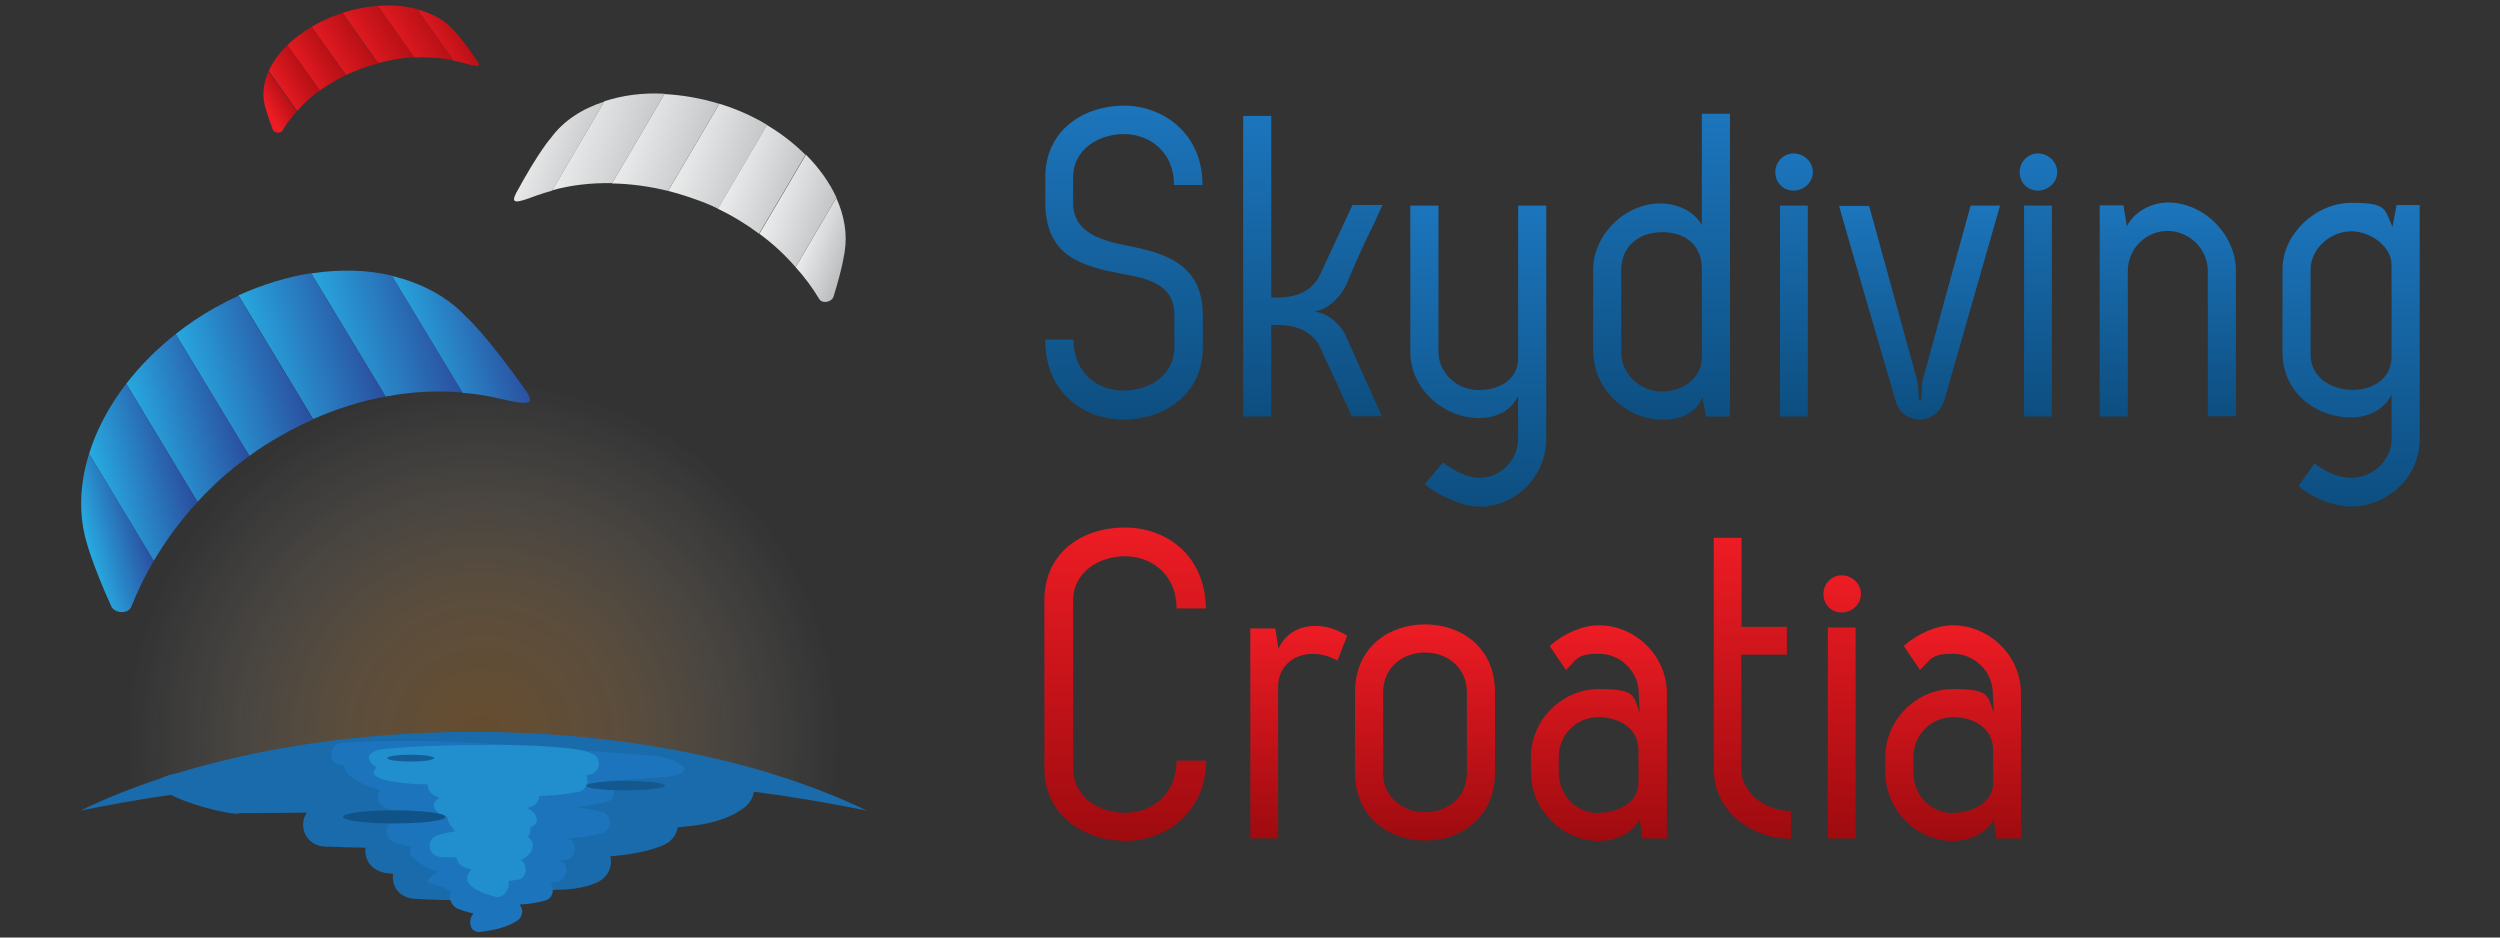 <?xml version="1.0" encoding="UTF-8"?>
<svg id="Layer_1" xmlns="http://www.w3.org/2000/svg" xmlns:xlink="http://www.w3.org/1999/xlink" version="1.1" viewBox="0 0 800 300">
  <rect x="0" y="0" width="800" height="300" fill="#333333" stroke="none"/>
  <!-- Generator: Adobe Illustrator 29.1.0, SVG Export Plug-In . SVG Version: 2.1.0 Build 142)  -->
  <defs>
    <style>
      .st0 {
        fill: #196bac;
      }

      .st1 {
        fill: url(#linear-gradient2);
      }

      .st2 {
        fill: url(#linear-gradient1);
      }

      .st3 {
        fill: url(#linear-gradient9);
      }

      .st4 {
        fill: url(#linear-gradient3);
      }

      .st5 {
        fill: url(#linear-gradient6);
      }

      .st6 {
        fill: url(#linear-gradient8);
      }

      .st7 {
        fill: url(#linear-gradient7);
      }

      .st8 {
        fill: url(#linear-gradient5);
      }

      .st9 {
        fill: url(#linear-gradient4);
      }

      .st10 {
        fill: url(#linear-gradient28);
      }

      .st11 {
        fill: url(#linear-gradient29);
      }

      .st12 {
        fill: url(#linear-gradient18);
      }

      .st13 {
        fill: url(#linear-gradient13);
      }

      .st14 {
        fill: url(#linear-gradient12);
      }

      .st15 {
        fill: url(#linear-gradient15);
      }

      .st16 {
        fill: url(#linear-gradient16);
      }

      .st17 {
        fill: url(#linear-gradient11);
      }

      .st18 {
        fill: url(#linear-gradient10);
      }

      .st19 {
        fill: url(#linear-gradient17);
      }

      .st20 {
        fill: url(#linear-gradient14);
      }

      .st21 {
        fill: url(#linear-gradient19);
      }

      .st22 {
        fill: url(#linear-gradient23);
      }

      .st23 {
        fill: url(#linear-gradient22);
      }

      .st24 {
        fill: url(#linear-gradient24);
      }

      .st25 {
        fill: url(#linear-gradient25);
      }

      .st26 {
        fill: url(#linear-gradient21);
      }

      .st27 {
        fill: url(#linear-gradient20);
      }

      .st28 {
        fill: url(#linear-gradient27);
      }

      .st29 {
        fill: url(#linear-gradient26);
      }

      .st30 {
        fill: url(#radial-gradient);
      }

      .st31 {
        fill: url(#linear-gradient);
      }

      .st32 {
        fill: #27aae1;
      }

      .st32, .st33 {
        opacity: .5;
      }

      .st34 {
        fill: #13588f;
      }

      .st35 {
        fill: url(#New_Gradient_Swatch_15);
      }

      .st36 {
        fill: url(#New_Gradient_Swatch_13);
      }

      .st37 {
        fill: url(#New_Gradient_Swatch_11);
      }

      .st38 {
        fill: url(#New_Gradient_Swatch_14);
      }

      .st39 {
        fill: url(#New_Gradient_Swatch_12);
      }

      .st40 {
        fill: url(#New_Gradient_Swatch_16);
      }

      .st41 {
        fill: #105388;
      }

      .st42 {
        fill: url(#New_Gradient_Swatch_1);
      }

      .st43 {
        fill: #1c75bc;
      }

      .st44 {
        fill: #155d97;
      }
    </style>
    <radialGradient id="radial-gradient" cx="154.4" cy="236.1" fx="154.4" fy="236.1" r="113.7" gradientUnits="userSpaceOnUse">
      <stop offset="0" stop-color="#f7941d" stop-opacity=".5"/>
      <stop offset=".1" stop-color="#f79c2f" stop-opacity=".5"/>
      <stop offset=".4" stop-color="#f9b35f" stop-opacity=".4"/>
      <stop offset=".7" stop-color="#fcd8ae" stop-opacity=".2"/>
      <stop offset="1" stop-color="#fff" stop-opacity="0"/>
    </radialGradient>
    <linearGradient id="New_Gradient_Swatch_1" data-name="New Gradient Swatch 1" x1="129.6" y1="113.2" x2="172.3" y2="101.8" gradientUnits="userSpaceOnUse">
      <stop offset="0" stop-color="#27aae1"/>
      <stop offset="1" stop-color="#2b3990"/>
    </linearGradient>
    <linearGradient id="New_Gradient_Swatch_11" data-name="New Gradient Swatch 1" x1="104.2" y1="111.9" x2="150.9" y2="99.3" xlink:href="#New_Gradient_Swatch_1"/>
    <linearGradient id="New_Gradient_Swatch_12" data-name="New Gradient Swatch 1" x1="80.7" y1="115.7" x2="126.2" y2="103.6" xlink:href="#New_Gradient_Swatch_1"/>
    <linearGradient id="New_Gradient_Swatch_13" data-name="New Gradient Swatch 1" x1="60.3" y1="125" x2="102.8" y2="113.6" xlink:href="#New_Gradient_Swatch_1"/>
    <linearGradient id="New_Gradient_Swatch_14" data-name="New Gradient Swatch 1" x1="44.1" y1="137.9" x2="82.1" y2="127.7" xlink:href="#New_Gradient_Swatch_1"/>
    <linearGradient id="New_Gradient_Swatch_15" data-name="New Gradient Swatch 1" x1="31.6" y1="154.7" x2="65.1" y2="145.7" xlink:href="#New_Gradient_Swatch_1"/>
    <linearGradient id="New_Gradient_Swatch_16" data-name="New Gradient Swatch 1" x1="27.5" y1="172.3" x2="50" y2="166.3" xlink:href="#New_Gradient_Swatch_1"/>
    <linearGradient id="linear-gradient" x1="136" y1="16.2" x2="153.1" y2="6.3" gradientUnits="userSpaceOnUse">
      <stop offset="0" stop-color="#ed1c24"/>
      <stop offset="1" stop-color="#9e0b0f"/>
    </linearGradient>
    <linearGradient id="linear-gradient1" x1="124" y1="15.8" x2="145" y2="3.7" xlink:href="#linear-gradient"/>
    <linearGradient id="linear-gradient2" x1="112.5" y1="16.2" x2="132.5" y2="4.7" xlink:href="#linear-gradient"/>
    <linearGradient id="linear-gradient3" x1="102.5" y1="18.9" x2="120.9" y2="8.3" xlink:href="#linear-gradient"/>
    <linearGradient id="linear-gradient4" x1="94.2" y1="22.7" x2="110.4" y2="13.3" xlink:href="#linear-gradient"/>
    <linearGradient id="linear-gradient5" x1="87.8" y1="28.3" x2="102" y2="20.1" xlink:href="#linear-gradient"/>
    <linearGradient id="linear-gradient6" x1="85.2" y1="34.1" x2="94.5" y2="28.7" xlink:href="#linear-gradient"/>
    <linearGradient id="linear-gradient7" x1="255.8" y1="76.4" x2="270.9" y2="81.9" gradientUnits="userSpaceOnUse">
      <stop offset="0" stop-color="#f1f2f2"/>
      <stop offset="1" stop-color="#bcbec0"/>
    </linearGradient>
    <linearGradient id="linear-gradient8" x1="244.5" y1="63.2" x2="267.6" y2="71.6" xlink:href="#linear-gradient7"/>
    <linearGradient id="linear-gradient9" x1="231.5" y1="52.7" x2="257.8" y2="62.3" xlink:href="#linear-gradient7"/>
    <linearGradient id="linear-gradient10" x1="215.7" y1="44.8" x2="245.5" y2="55.6" xlink:href="#linear-gradient7"/>
    <linearGradient id="linear-gradient11" x1="197.7" y1="40.3" x2="230" y2="52.1" xlink:href="#linear-gradient7"/>
    <linearGradient id="linear-gradient12" x1="178.8" y1="39.7" x2="212.6" y2="52" xlink:href="#linear-gradient7"/>
    <linearGradient id="linear-gradient13" x1="166.2" y1="43.7" x2="193.4" y2="53.6" xlink:href="#linear-gradient7"/>
    <linearGradient id="linear-gradient14" x1="359.5" y1="33.8" x2="359.5" y2="134.3" gradientUnits="userSpaceOnUse">
      <stop offset="0" stop-color="#1c75bc"/>
      <stop offset="1" stop-color="#0d4e80"/>
    </linearGradient>
    <linearGradient id="linear-gradient15" x1="420" y1="37.1" x2="420" y2="133.3" xlink:href="#linear-gradient14"/>
    <linearGradient id="linear-gradient16" x1="473.1" y1="65.8" x2="473.1" y2="162.1" xlink:href="#linear-gradient14"/>
    <linearGradient id="linear-gradient17" x1="531.7" y1="36.4" x2="531.7" xlink:href="#linear-gradient14"/>
    <linearGradient id="linear-gradient18" x1="574.2" y1="49.1" x2="574.2" y2="133.3" xlink:href="#linear-gradient14"/>
    <linearGradient id="linear-gradient19" x1="614.3" y1="65.8" x2="614.3" y2="134.1" xlink:href="#linear-gradient14"/>
    <linearGradient id="linear-gradient20" x1="652.3" y1="49.1" x2="652.3" y2="133.3" xlink:href="#linear-gradient14"/>
    <linearGradient id="linear-gradient21" x1="693.7" y1="64.8" x2="693.7" y2="133.3" xlink:href="#linear-gradient14"/>
    <linearGradient id="linear-gradient22" x1="752.3" y1="65" x2="752.3" y2="162.1" xlink:href="#linear-gradient14"/>
    <linearGradient id="linear-gradient23" x1="360.1" y1="168.7" x2="360.1" y2="269.1" xlink:href="#linear-gradient"/>
    <linearGradient id="linear-gradient24" x1="415.6" y1="200.2" x2="415.6" y2="268.3" xlink:href="#linear-gradient"/>
    <linearGradient id="linear-gradient25" x1="456" y1="199.8" x2="456" y2="269" xlink:href="#linear-gradient"/>
    <linearGradient id="linear-gradient26" x1="511.6" y1="200.1" x2="511.6" y2="269.1" xlink:href="#linear-gradient"/>
    <linearGradient id="linear-gradient27" x1="560.7" y1="172" x2="560.7" y2="268.3" xlink:href="#linear-gradient"/>
    <linearGradient id="linear-gradient28" x1="589.5" y1="184" x2="589.5" y2="268.3" xlink:href="#linear-gradient"/>
    <linearGradient id="linear-gradient29" x1="625.1" y1="200.1" x2="625.1" y2="269.1" xlink:href="#linear-gradient"/>
  </defs>
  <g class="st33">
    <path class="st30" d="M268.9,236.1c0,6.6-.6,13.2-1.7,19.5-8.5-3.4-17.6-6.4-27.3-8.9-25.4-6.7-54.5-10.6-85.6-10.6s-28.7.8-42.3,2.4c-26.3,3.1-50.3,9-70.5,17-1.1-6.3-1.7-12.8-1.7-19.5,0-62.4,51.3-112.9,114.5-112.9s114.5,50.6,114.5,112.9Z"/>
  </g>
  <g>
    <path class="st42" d="M168.2,124.9c3.2,4.6,1.3,4.9-8.6,2.6-3.7-.9-7.6-1.5-11.6-1.8l-22.6-37.4c9.4,2.2,17.7,6.6,23.7,13,0,0,6.1,5.2,19.1,23.6Z"/>
    <path class="st37" d="M125.4,88.2l22.6,37.4c-7.9-.7-16.2-.3-24.6,1.3l-23.8-39.4c9.1-1.4,17.9-1.2,25.8.7Z"/>
    <path class="st39" d="M99.6,87.5l23.8,39.4c-7.7,1.4-15.5,3.8-23.2,7.2l-23.9-39.6c7.8-3.5,15.7-5.9,23.3-7.1Z"/>
    <path class="st36" d="M76.3,94.6l23.9,39.6c-3.4,1.5-6.8,3.2-10.1,5.1-3.6,2-7.1,4.2-10.3,6.6l-23.6-39c3.9-3.1,8.2-6,12.7-8.5,2.5-1.4,4.9-2.6,7.5-3.8Z"/>
    <path class="st38" d="M56.2,106.9l23.6,39c-6.2,4.4-11.7,9.4-16.6,14.7l-22.8-37.8c4.4-5.7,9.7-11.1,15.8-15.9Z"/>
    <path class="st35" d="M40.4,122.8l22.8,37.8c-5.5,6-10.1,12.3-14,18.9l-20.7-34.3c2.4-7.7,6.4-15.3,11.9-22.4Z"/>
    <path class="st40" d="M28.5,145.2l20.7,34.3c-2.8,4.8-5.2,9.6-7.1,14.5-1.1,2.8-5.5,2.2-6.5,0-6-13.2-7.9-20.5-7.9-20.5-2.6-8.9-2.2-18.6.8-28.3Z"/>
  </g>
  <g>
    <path class="st31" d="M152.7,19.5c1.3,2,.4,2-4.2.7-1.1-.3-2.2-.6-3.4-.8l-11.6-16.4c4.7,1.2,8.7,3.4,11.4,6.4,0,0,2.6,2.3,7.8,10.1Z"/>
    <path class="st2" d="M133.5,2.9l11.6,16.4c-3.9-.8-8.2-1.1-12.6-.9L120.9,1.9c4.5-.4,8.8,0,12.6,1h0Z"/>
    <path class="st1" d="M120.9,1.9l11.7,16.4c-3.8.2-7.7.8-11.6,1.9l-11.4-16.1c3.8-1.2,7.7-2,11.4-2.2Z"/>
    <path class="st4" d="M109.6,4.2l11.4,16.1c-1.8.5-3.7,1-5.5,1.7-1.7.6-3.3,1.3-4.8,2l-11-15.4c2.4-1.4,5-2.7,7.8-3.7.7-.3,1.3-.5,2-.7Z"/>
    <path class="st9" d="M99.7,8.6l11,15.4c-3,1.5-5.8,3.1-8.4,5l-10.4-14.5c2.2-2.2,4.8-4.1,7.8-5.9Z"/>
    <path class="st8" d="M92,14.4l10.4,14.5c-2.8,2-5.2,4.2-7.3,6.6l-9.1-12.8c1.3-2.9,3.3-5.7,6-8.3Z"/>
    <path class="st5" d="M85.9,22.8l9.1,12.8c-1.8,2-3.4,4-4.6,6.2-.7,1.1-2.7.7-3.1-.3-2.1-5.5-2.7-8.4-2.7-8.4-.7-3.3-.2-6.8,1.3-10.2Z"/>
  </g>
  <g>
    <path class="st7" d="M267.6,63.3c2.6,5.7,3.6,11.6,2.7,17.2,0,0-.6,5-3.6,14.5-.5,1.6-3.6,2.4-4.6.6-2.1-3.5-4.6-6.9-7.5-10.1l13-22.2Z"/>
    <path class="st6" d="M267.6,63.3l-13,22.2c-3.3-3.8-7.2-7.5-11.6-10.7l14.9-25.3c4.3,4.3,7.6,9,9.8,13.8Z"/>
    <path class="st3" d="M257.8,49.5l-14.9,25.3c-4-3-8.4-5.7-13.2-8l15.7-26.8c4.7,2.8,8.8,6,12.3,9.5Z"/>
    <path class="st18" d="M245.5,40l-15.7,26.8c-2.4-1.2-4.9-2.2-7.5-3.1-2.8-1-5.7-1.9-8.5-2.6l16.4-27.9c1,.3,2.1.7,3.1,1,4.4,1.6,8.5,3.5,12.2,5.8Z"/>
    <path class="st17" d="M230.2,33.2l-16.4,27.9c-6.1-1.5-12.1-2.3-18-2.4l16.8-28.6c5.7.3,11.6,1.3,17.5,3.1Z"/>
    <path class="st14" d="M212.7,30l-16.8,28.6c-6.7-.1-13.2.6-19.2,2.3l16.7-28.5c5.8-1.9,12.3-2.8,19.3-2.4Z"/>
    <path class="st13" d="M193.4,32.5l-16.7,28.5c-1.7.5-3.5,1-5.1,1.6-6.8,2.6-8.2,2.6-6.4-.9,7.4-13.6,11.2-17.7,11.2-17.7,3.9-5.3,9.8-9.2,17-11.5Z"/>
  </g>
  <g>
    <path class="st0" d="M76.3,260.2c52.8,0,105.6-3.4,158.4-.9-1.2-4.4-2.4-8.7-3.5-13.1-6,4.5-15.2,4.6-23.1,4.7-9.2.1-18.5-.1-27.7,0-13,.1-26.2.2-39.2,1-12.5.7-24.8,3.5-37.2,5-3.8.5-7,2.9-7,7s3.2,6.9,7,7c17.8.7,35.7.5,53.6,0,8.8-.2,17.5-.5,26.3-.7s8.9-.2,13.3-.2,7.3-.2,10.9.6v-13.6c-5.4,2.1-11.1,2.8-16.8,3.2s-13,1.1-19.5,1.5c-16.1,1.1-32.1,1.6-48.1,3.6-9.1,1.1-9,12.9,0,14.1,21.6,2.9,43.5.9,65.1,3.4-.6-4.6-1.2-9.2-1.9-13.8-3.6,1.5-7.2,1.4-11,1.4-4.6,0-9.2.1-13.8.5-9.9.7-19.7,1.5-29.6,2.6-8.9,1-9.2,13.4,0,14.1s24.4.4,36.5.4,9.1-14.1,0-14.1h-7c-9,0-9.1,14.1,0,14.1h7v-14.1c-12.2,0-24.4.4-36.5-.4v14.1c10.3-1.1,20.6-1.9,30.9-2.7,8.7-.6,18.9,1.1,27.2-2.3,7.4-3.1,6.2-12.9-1.9-13.8-21.6-2.5-43.5-.5-65.1-3.4v14.1c16.4-2,33-2.5,49.5-3.7,6.4-.4,12.8-1,19.2-1.5s13.3-1.2,19.4-3.6c2.9-1.1,5.2-3.5,5.2-6.8s-2.2-6.1-5.2-6.8c-8.1-2-16.9-1.1-25.2-1-9.2.2-18.4.5-27.7.7-18.3.5-36.6.8-54.9,0v14.1c12.9-1.6,25.6-4.4,38.5-5,13.5-.7,27-.8,40.5-.9,9.3,0,18.6.3,27.9,0,9-.3,19.8-.9,27.3-6.5,5.5-4.1,3.8-12.7-3.5-13.1-52.8-2.5-105.6.8-158.4.9s-9.1,14.1,0,14.1h0Z"/>
    <path class="st0" d="M277.4,259.4c-36.7-7.5-79.8-11.8-125.9-11.8s-89.1,4.3-125.8,11.8c32.2-15.6,76.7-25.2,125.8-25.2s93.6,9.6,125.9,25.2Z"/>
    <path class="st43" d="M109.4,244.8c33.6-2.2,67.1,1.8,100.5,4.2v-7c-18.9,1.2-38,2.1-56.9.8-13.1-1-28.5-6.5-41.1-.7-2.7,1.2-1.9,4.7,0,6.1,10.3,7.8,26.3,6.6,38.5,6.2,7.6-.2,15.2-.6,22.9-.4s12.9.5,18.9,2.9v-6.8c-22.4,5-45.3,1.1-67.9,1.4-3.5,0-4.7,4.7-1.8,6.5,9,5.7,21.7,5.6,32,6,12,.5,24.6-.1,36.4,2.7v-6.8c-10.8,3-22.9,1.1-33.9.4-10.3-.6-22-1.7-31.6,2.9-2.8,1.4-1.9,5.6.8,6.4,17.3,5.1,35.8,2.1,53.4,5.3v-6.8c-14.8,2.8-29.9-1.2-44.8.6-2.7.3-5,3.7-2.5,6,5.3,4.8,13.2,5.3,19.9,5.7,8.1.5,16.5,0,24.5,1.6.3-2.3.6-4.6.9-6.9-11.3,1.2-25-3-35.5,2.8s-2,4.6,0,6.1c3.7,2.8,9.9,3,14.4,3.4s11.3.8,16.9.8c-.3-2.3-.6-4.6-.9-6.9-8.5,2.3-17.4.7-26,2.7-3.7.8-2.9,5.6,0,6.8,5.2,2.1,10.9,2.3,16.2,4.2-.3-2.1-.6-4.3-.8-6.4-2.5,1.5-5.2,2.2-8.1,2.6-4.4.5-4.5,7.6,0,7,4.1-.5,8-1.3,11.6-3.5,2.7-1.7,2-5.4-.8-6.4-5.3-1.9-11-2-16.2-4.2v6.8c8.5-1.9,17.5-.4,26-2.7,3.8-1,3-6.9-.9-6.9s-10.2-.2-15.2-.7-9.4-.2-12.5-2.6v6.1c4.4-2.4,10.5-1.9,15.3-1.8,5.5.1,11.1.6,16.7,0,3.6-.4,5.2-6.1.9-6.9-7.4-1.5-15-1.4-22.6-1.7-5.6-.2-14.3.2-18.8-3.8-.8,2-1.7,4-2.5,6,15.5-1.9,31.1,2.1,46.6-.9,3.3-.6,3.4-6.2,0-6.8-17.6-3.2-36.2-.2-53.4-5.3l.8,6.4c4.1-2,8.9-2.3,13.4-2.4,5.9-.2,11.7.2,17.6.6,10.8.7,22.3,2,32.8-.9,3.3-.9,3.4-6,0-6.8-11.5-2.7-23.6-2.4-35.3-2.8-6-.2-11.9-.4-17.9-1.2s-9.5-1.5-13.5-4l-1.8,6.5c23.4-.3,46.7,3.5,69.8-1.6,3.7-.8,3-5.6,0-6.8-12.6-4.9-27.6-3.2-40.8-2.8-7.2.2-14.5.4-21.7-.2-5.6-.5-11.5-1.5-16-5v6.1c5.7-2.6,13.4-1.4,19.4-.7s13.7,2.1,20.6,2.5c18.2,1,36.4.3,54.5-.9s4.5-6.7,0-7c-33.5-2.3-66.9-6.3-100.5-4.2-4.5.3-4.5,7.3,0,7h0Z"/>
    <path class="st32" d="M124.6,246.7c11-.9,22.1-1.1,33.1-1.1,6.1,0,12.3,0,18.4.5s4.5.3,6.7.6c.8.1,1.6.3,2.4.5s.7.2,1,.3c.9.1.1,0,.4.1.3-2.1.6-4.3.8-6.4-10.7,2.7-22.2,1-33,.2s-20.8-1.8-30.2,2.2-2,5.9.8,6.4c10.2,1.8,21.2.7,31.5.7,5.8,0,11.7,0,17.5.3s4,.3,5.9.7,1.3.4,2,.5,0,.2.1,0,0,0-.4-.5c.7-1.7,1.4-3.4,2.1-5.2-14.5,3.2-29.6-.7-44.3,1.4-3.1.4-3.2,5-.8,6.4,8.7,5.2,20.3,1.9,29.9,3.8v-6.8c-7.7,3.1-16.3,2.4-24.5,3.3s-5.1,6-.9,6.9c7.7,1.6,15.5,2.3,23.2,3.7v-6.8c-6.2,1-12.5.3-18.7.9s-4.6,3.6-2.5,6,5.9,3,9,3.3c4.1.4,8.2.2,12.3.1l-1.8-6.5c-7.6,3.4-16.6,2.6-24.6,5.1-3.9,1.2-3,6.6.9,6.9,8.7.6,17.4-.7,26.1,0-.8-2-1.7-4-2.5-6-1.3,1.5-4.8,1.2-6.6,1.3-3.1.2-6.3.4-9.3,1.2-3.5.9-3.2,5.7,0,6.8,5,1.7,10.1,3,15.2,4.1v-6.8c-3.8.5-9.9.4-12.8,3.3-5.2,5.2,4.4,8.1,7.7,8.9s6.3-5.8,1.9-6.8-3.6-1.3-4.7-1.3c.9,1.2.7,2.7-.5,4.5.3-.2.4-.2.2-.1.4,0,1-.3,1.5-.4,2.8-.7,5.7-1,8.6-1.4,3.5-.5,3.2-6.1,0-6.8-5.2-1.1-10.2-2.4-15.2-4.1v6.8c5.6-1.5,14.8.6,19-4.3,2.1-2.4.6-5.7-2.5-6-8.7-.7-17.4.6-26.1,0l.9,6.9c8.6-2.7,17.9-2.1,26.2-5.8,3.3-1.5,1.5-6.6-1.8-6.5s-6.5.1-9.7,0c-1.8,0-5.3.2-6.6-1.4-.8,2-1.7,4-2.5,6,6.8-.7,13.7,0,20.5-1.1s3.3-6.2,0-6.8c-7.7-1.4-15.5-2.2-23.2-3.7l-.9,6.9c8.7-1,18-.2,26.3-3.5,2.9-1.1,3.8-6,0-6.8s-9.9-.9-14.9-1-9.5.2-13.3-2l-.8,6.4c14.7-2,29.6,1.9,44.3-1.4,2.1-.5,3.3-3.3,2.1-5.2-2.2-3.3-6.9-3.6-10.5-4-5.7-.6-11.4-.6-17.1-.6-6.4,0-12.9.1-19.3.1-2.8,0-5.6,0-8.5-.1s-4.3-.2-5.4-.4l.8,6.4c4-1.7,8.6-1.9,12.8-1.9,5.6,0,11.1.4,16.7.8,10.6.8,21.6,2,32.1-.6,2.8-.7,3.6-5.1.8-6.4-3.7-1.8-8.2-2-12.3-2.4-6.2-.5-12.5-.6-18.7-.6-11.5,0-23.1.2-34.6,1.1s-4.5,7.4,0,7h0Z"/>
  </g>
  <path class="st41" d="M109.8,261.4c0,1.2,7.4,2.1,16.4,2.1s16.4-.9,16.4-2.1-7.4-2.1-16.4-2.1-16.4.9-16.4,2.1Z"/>
  <path class="st34" d="M187.6,251.4c0,.9,5.6,1.5,12.6,1.5s12.6-.7,12.6-1.5-5.6-1.5-12.6-1.5-12.6.7-12.6,1.5Z"/>
  <path class="st44" d="M123.9,242.6c0,.6,3.4,1.1,7.5,1.1s7.5-.5,7.5-1.1-3.4-1.1-7.5-1.1-7.5.5-7.5,1.1Z"/>
  <path class="st20" d="M359.6,33.8c12.4,0,25.2,8.7,25.2,25.4h-9.1c0-10.7-8-16.3-16-16.3s-16.3,4.8-16.3,13.8v8.3c0,9.6,9.3,12,17.3,13.6,11.2,2.2,24.2,5.5,24.2,22.2v10.4c0,15.3-12.9,23.1-25.4,23.1s-25.2-8.7-25-25.6h9c0,10.8,7.9,16.3,16,16.3s16.3-4.8,16.3-13.8v-10.4c0-9.8-8.6-11.8-17-13.2-11.9-2.4-24.2-5.1-24.3-22.6v-8.3c0-15.2,12.4-22.9,25.3-22.9Z"/>
  <path class="st15" d="M406.8,104.1v29.2h-9V37.1h9v58.1h2.3c5.8,0,11.1-2.2,13.4-7.5l10.3-22.1h9.6c-1,2.3-3.8,8.3-5.1,10.8-2.3,4.9-4.8,10.7-6.6,14.9-1.3,3-5.2,7.6-10.1,8.4,5.2.6,8.9,5.1,10.1,7.9l11.5,25.6h-9.6l-10.1-21.9c-2.2-5.1-7.6-7.3-13.4-7.3h-2.3Z"/>
  <path class="st16" d="M473.3,162.1c-5.2,0-12.5-3.1-17.4-7.2l5.9-6.9c3.7,3,8.2,4.9,11.5,4.9,6.9,0,12.5-5.6,12.5-12.5v-13.8c-2.5,5.8-8.7,7.2-12.4,7.2-11.5,0-22.1-9.4-22.1-21.2v-46.8h9v46.8c0,6.9,6.2,12.4,13.1,12.2,6.6,0,12.4-3.5,12.4-10.1v-48.9h9v74.7c-.1,12.2-10,21.7-21.5,21.7Z"/>
  <path class="st19" d="M509.8,112.9v-26.6c0-11.2,10.3-21.5,22.1-21.2,4.2.1,10.1,2.1,12.7,7v-35.7h9v96.9h-7.7l-1.1-6.2c-2.5,5.9-8,7.2-12.8,7.2-11.7,0-22.1-10-22.1-21.4ZM518.8,112.9c0,6.6,5.9,12.4,13.1,12.4s12.7-4.9,12.7-10.8v-28.7c-.1-6.7-4.5-11.5-12.7-11.5s-13.1,5.2-13.1,12.1v26.6Z"/>
  <path class="st12" d="M580.1,55.1c0,3.4-3,5.9-6.2,5.9s-5.8-2.5-5.8-5.9,2.7-6,5.8-6,6.2,2.4,6.2,6ZM578.5,133.3h-8.9v-67.5h8.9v67.5Z"/>
  <path class="st21" d="M598.1,65.8l15.6,56.7.4,5.6h.7l.3-5.8c5.1-18.7,10.3-37.8,15.5-56.5h9.4l-17.7,61.9c-1.3,4.4-4.5,6.5-8,6.5s-6.9-2.1-7.9-6.6h0c-5.8-20-12.2-41.6-17.9-61.7h9.6Z"/>
  <path class="st27" d="M658.3,55.1c0,3.4-3,5.9-6.2,5.9s-5.8-2.5-5.8-5.9,2.7-6,5.8-6,6.2,2.4,6.2,6ZM656.6,133.3h-8.9v-67.5h8.9v67.5Z"/>
  <path class="st26" d="M680.9,86.8v46.5h-9v-67.6h7.6l1.1,6.7c2.7-5.3,8.7-7.6,13.1-7.6,11.8,0,21.8,10.5,21.8,21.9v46.5h-9v-46.5c0-6.9-5.8-12.8-12.9-12.8s-12.7,5.9-12.7,12.8Z"/>
  <path class="st23" d="M752.2,162.1c-4.8,0-11.9-2.4-16.7-6.6l5.2-7.2c3.7,3.1,8.4,4.6,11.5,4.6,7.2,0,13.1-5.6,13.1-12.5v-14.1c-2.7,5.5-8.7,7.3-12.8,7.3-11.5,0-22.1-8-22.1-20.9v-26.6c0-11.1,10.5-21.2,22.1-21.2s10.4,2,13.1,7.7l1.3-7h7.4v74.8c0,12.4-10.3,21.7-22.1,21.7ZM739.4,112.8c-.8,15.2,25.9,16.2,25.9,1.4v-29.4c0-6-6.7-10.7-12.8-10.8-6.7,0-13.1,5.5-13.1,12.2v26.6Z"/>
  <path class="st22" d="M386,243.2c-.1,17.2-13.4,25.9-25.9,25.9s-25.9-7.7-25.9-23.3v-53.7c0-15.6,12.5-23.3,25.7-23.3s25.7,8.7,26,25.9h-9.4c0-11-8.2-16.7-16.4-16.7s-16.7,4.9-16.7,14.2v53.7c.1,9.3,8.3,14.2,16.7,14.2s16.4-5.8,16.4-16.7h9.4Z"/>
  <path class="st24" d="M400.1,268.3v-67.2h8l1,6.5c2.5-5.6,7.7-7.3,11.5-7.3s6.2.7,10.5,3.1l-3.1,8c-7.9-4.6-18.3-1.8-19,7.7v49.2h-9Z"/>
  <path class="st25" d="M478.4,247.2c0,14.6-11.2,21.8-22.4,21.8s-22.4-7.2-22.4-21.8v-25.6c0-14.8,11.2-21.8,22.4-21.8s22.4,7,22.4,21.8v25.6ZM469.4,221.6c0-8.3-6.6-12.8-13.4-12.8s-13.4,4.5-13.4,12.8v25.6c0,8.4,6.7,12.7,13.4,12.7s13.4-4.2,13.4-12.7v-25.6Z"/>
  <path class="st29" d="M489.9,247.2v-5.1c0-11.5,9.8-21.6,21.7-21.6s11.1,2,13.1,7.7l-.3-6.3c0-7-5.8-12.7-12.8-12.7s-7,1.8-10.5,5.2l-5.2-7.7c4.4-3.9,10.4-6.6,15.7-6.6,11.7,0,21.8,9.7,21.8,21.8v46.4h-7.9l-.8-6.2c-2.8,5.5-9,7-13.1,7-11.8,0-21.7-10.1-21.7-21.9ZM511.5,260.1c6.3,0,12.8-3.4,12.8-9.4v-10.7c0-6.7-5.8-10.5-12.8-10.5s-12.7,5.6-12.7,12.7v5.1c0,7.2,5.6,12.9,12.7,12.9Z"/>
  <path class="st28" d="M571.8,200.5v9h-14.6v36.6c0,7.3,7.3,13.4,15.9,13.4v8.9c-13.2,0-24.7-9.3-24.7-22.2v-74.1h8.9v28.5h14.6Z"/>
  <path class="st10" d="M595.5,190.1c0,3.4-3,5.9-6.2,5.9s-5.8-2.5-5.8-5.9,2.7-6,5.8-6,6.2,2.4,6.2,6ZM593.8,268.3h-8.9v-67.5h8.9v67.5Z"/>
  <path class="st11" d="M603.3,247.2v-5.1c0-11.5,9.8-21.6,21.6-21.6s11.1,2,13.1,7.7l-.3-6.3c0-7-5.8-12.7-12.8-12.7s-7,1.8-10.5,5.2l-5.2-7.7c4.4-3.9,10.4-6.6,15.7-6.6,11.7,0,21.8,9.7,21.8,21.8v46.4h-7.9l-.8-6.2c-2.8,5.5-9,7-13.1,7-11.8,0-21.6-10.1-21.6-21.9ZM625,260.1c6.3,0,12.8-3.4,12.8-9.4v-10.7c0-6.7-5.8-10.5-12.8-10.5s-12.7,5.6-12.7,12.7v5.1c0,7.2,5.6,12.9,12.7,12.9Z"/>
</svg>